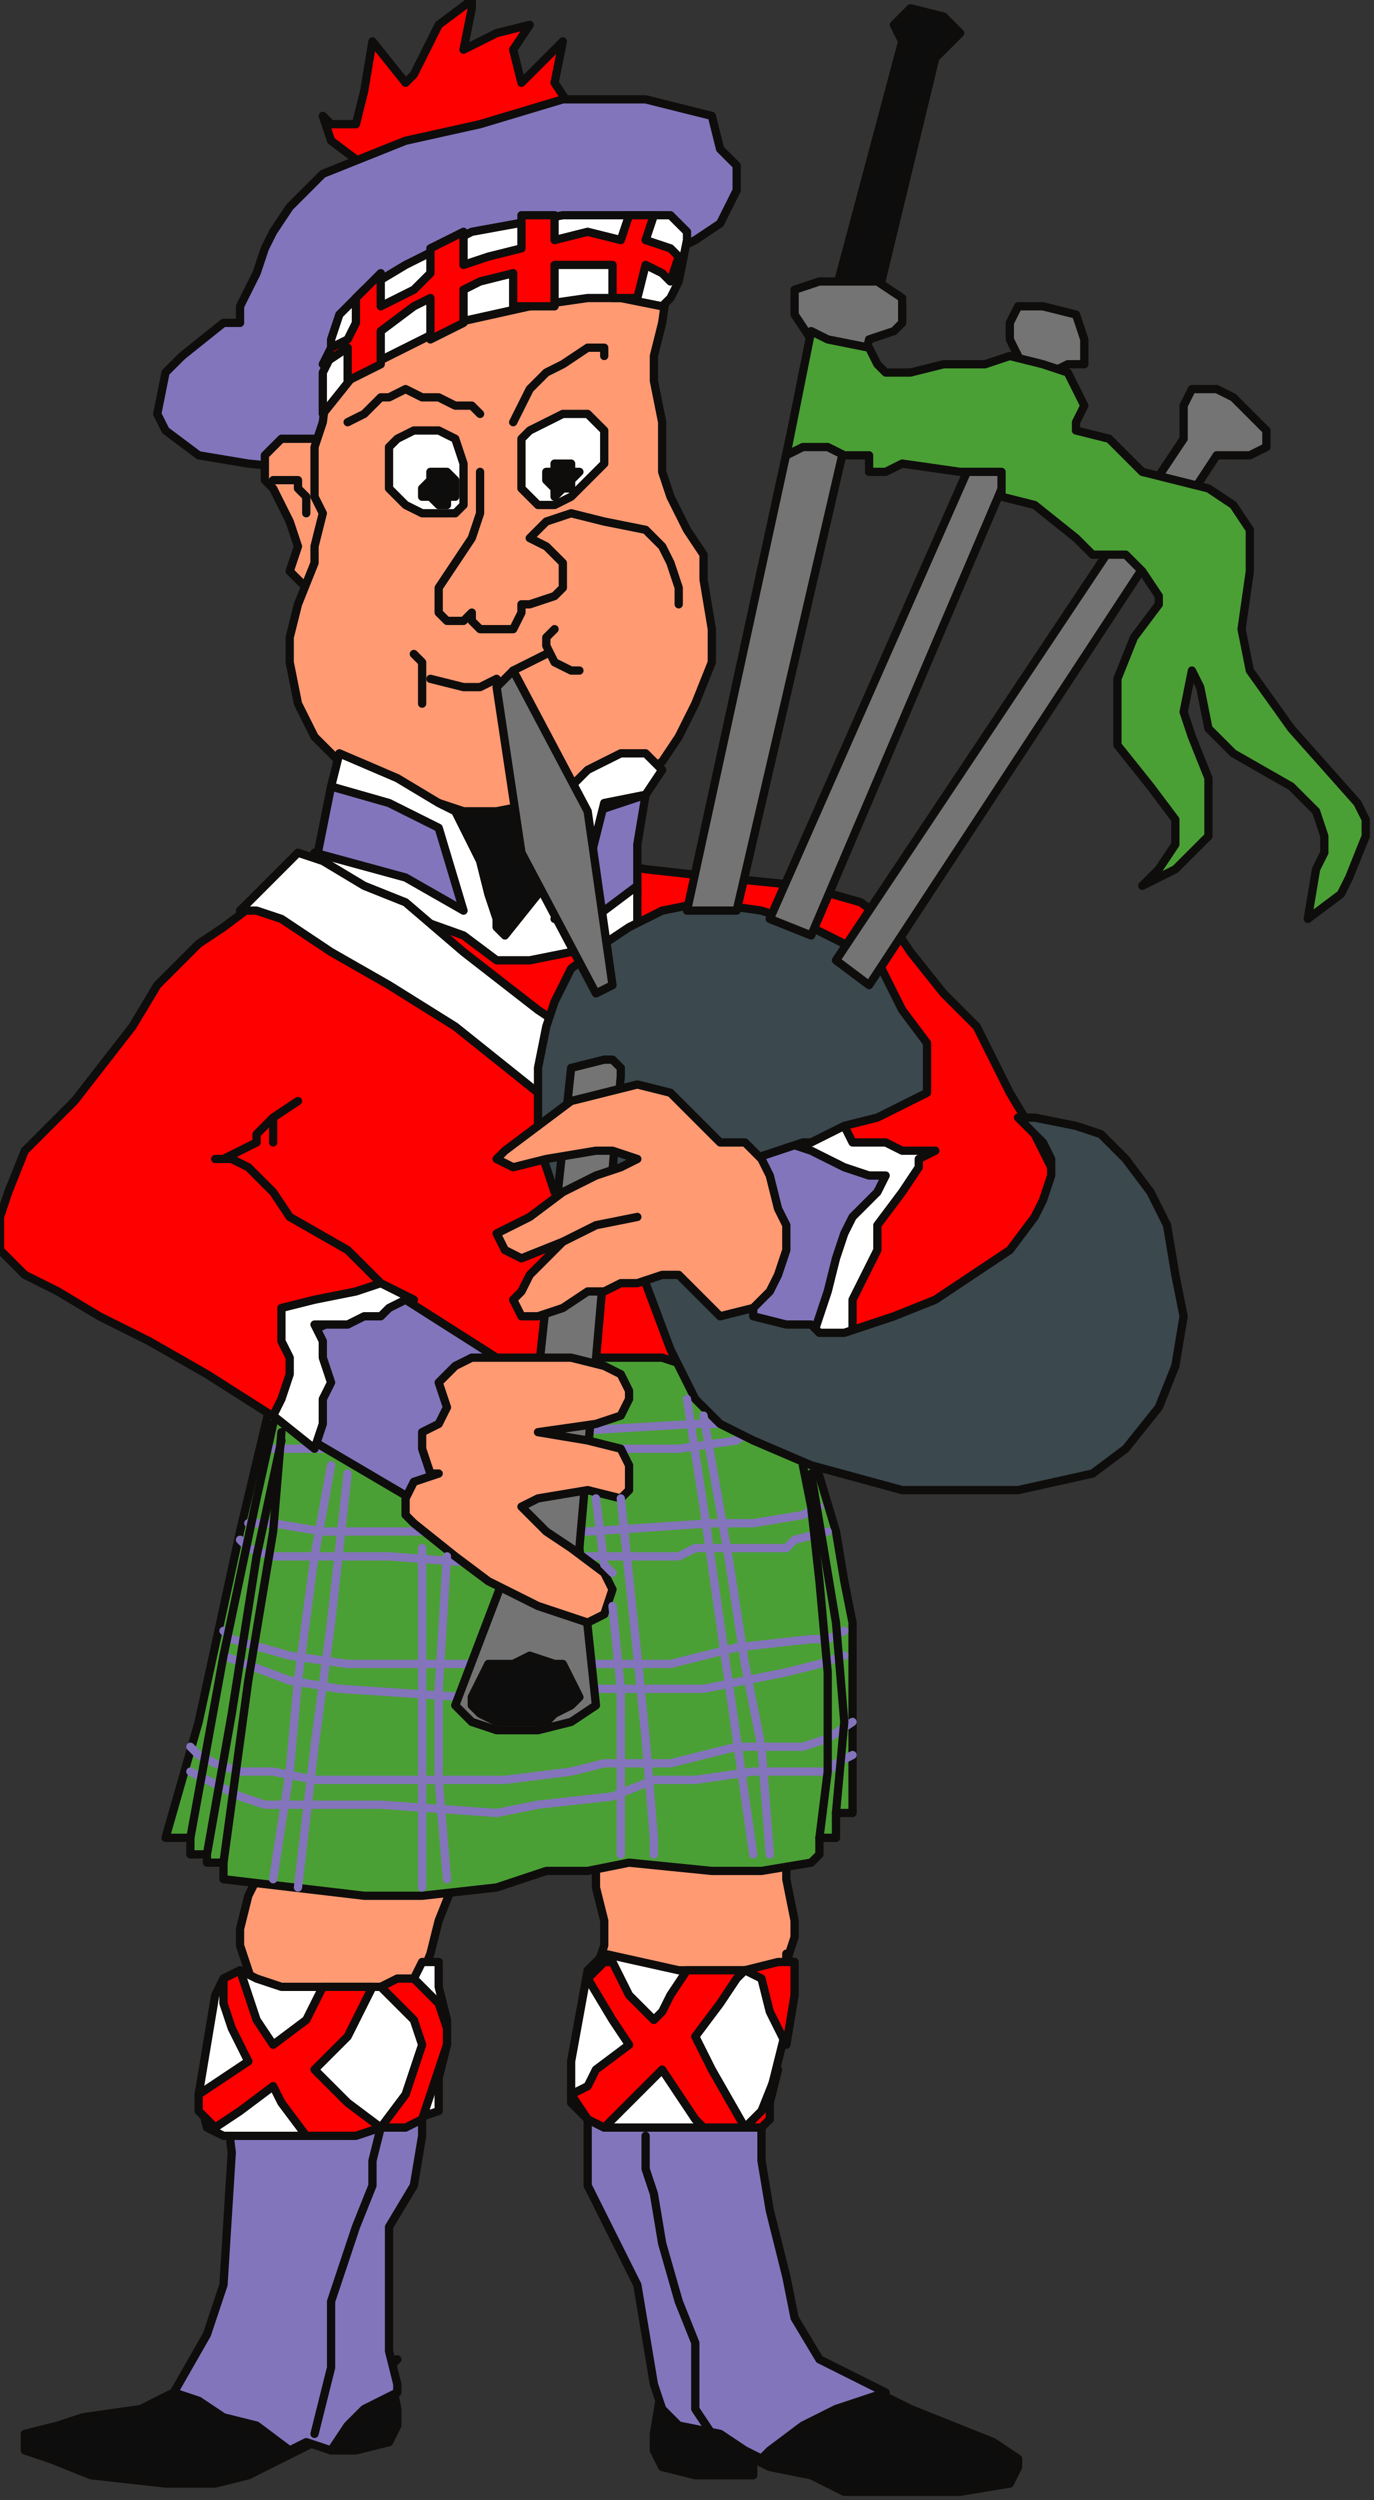 <?xml version="1.0" encoding="UTF-8" standalone="no"?>
<svg
   xmlns:dc="http://purl.org/dc/elements/1.1/"
   xmlns:cc="http://creativecommons.org/ns#"
   xmlns:rdf="http://www.w3.org/1999/02/22-rdf-syntax-ns#"
   xmlns:svg="http://www.w3.org/2000/svg"
   xmlns="http://www.w3.org/2000/svg"
   xmlns:sodipodi="http://sodipodi.sourceforge.net/DTD/sodipodi-0.dtd"
   xmlns:inkscape="http://www.inkscape.org/namespaces/inkscape"
   version="1.0"
   width="43.921mm"
   height="79.904mm"
   id="svg247"
   sodipodi:docname="CMEN074.WMF">
  <rect width="100%" height="100%" fill="#333333" stroke="none"/>
  <sodipodi:namedview
     pagecolor="#ffffff"
     bordercolor="#666666"
     borderopacity="1"
     objecttolerance="10"
     gridtolerance="10"
     guidetolerance="10"
     inkscape:pageopacity="0"
     inkscape:pageshadow="2"
     inkscape:window-width="640"
     inkscape:window-height="480"
     id="namedview249" />
  <defs
     id="defs3">
    <pattern
       id="WMFhbasepattern"
       patternUnits="userSpaceOnUse"
       width="6"
       height="6"
       x="0"
       y="0" />
  </defs>
  <path
     style="fill:#0e0d0d;fill-rule:evenodd;fill-opacity:1;stroke:none;"
     d="  M 80,288   L 79,294   L 79,296   L 80,298   L 84,299   L 91,299   L 91,297   L 93,298   L 98,299   L 102,301   L 109,301   L 116,301   L 122,300   L 123,298   L 123,297   L 120,295   L 115,293   L 110,291   L 106,289   L 101,287   L 92,286   L 80,288  z "
     id="path5" />
  <path
     style="fill:none;stroke:#0e0d0c;stroke-width:1px;stroke-linecap:round;stroke-linejoin:round;stroke-miterlimit:4;stroke-dasharray:none;stroke-opacity:1;"
     d="  M 80,288   L 79,294   L 79,296   L 80,298   L 84,299   L 91,299   L 91,297   L 93,298   L 98,299   L 102,301   L 109,301   L 116,301   L 122,300   L 123,298   L 123,297   L 120,295   L 115,293   L 110,291   L 106,289   L 101,287   L 92,286   L 80,288  "
     id="path7" />
  <path
     style="fill:#0e0d0d;fill-rule:evenodd;fill-opacity:1;stroke:none;"
     d="  M 23,289   L 21,289   L 17,291   L 10,292   L 7,293   L 3,294   L 3,296   L 6,297   L 11,299   L 20,300   L 26,300   L 30,299   L 38,295   L 39,295   L 40,296   L 43,296   L 47,295   L 48,293   L 48,291   L 47,286   L 48,285   L 23,289  z "
     id="path9" />
  <path
     style="fill:none;stroke:#0e0d0c;stroke-width:1px;stroke-linecap:round;stroke-linejoin:round;stroke-miterlimit:4;stroke-dasharray:none;stroke-opacity:1;"
     d="  M 23,289   L 21,289   L 17,291   L 10,292   L 7,293   L 3,294   L 3,296   L 6,297   L 11,299   L 20,300   L 26,300   L 30,299   L 38,295   L 39,295   L 40,296   L 43,296   L 47,295   L 48,293   L 48,291   L 47,286   L 48,285   L 23,289  "
     id="path11" />
  <path
     style="fill:#ff9a73;fill-rule:evenodd;fill-opacity:1;stroke:none;"
     d="  M 31,223   L 31,227   L 30,229   L 29,233   L 29,235   L 30,238   L 31,241   L 35,243   L 40,244   L 48,243   L 49,242   L 50,241   L 52,236   L 53,232   L 55,227   L 55,223   L 71,220   L 72,224   L 72,228   L 73,232   L 73,235   L 72,238   L 82,241   L 91,241   L 93,240   L 95,237   L 96,234   L 96,232   L 95,227   L 95,223   L 92,219   L 88,216   L 73,215   L 31,223  z "
     id="path13" />
  <path
     style="fill:none;stroke:#0e0d0c;stroke-width:1px;stroke-linecap:round;stroke-linejoin:round;stroke-miterlimit:4;stroke-dasharray:none;stroke-opacity:1;"
     d="  M 31,223   L 31,227   L 30,229   L 29,233   L 29,235   L 30,238   L 31,241   L 35,243   L 40,244   L 48,243   L 49,242   L 50,241   L 52,236   L 53,232   L 55,227   L 55,223   L 71,220   L 72,224   L 72,228   L 73,232   L 73,235   L 72,238   L 82,241   L 91,241   L 93,240   L 95,237   L 96,234   L 96,232   L 95,227   L 95,223   L 92,219   L 88,216   L 73,215   L 31,223  "
     id="path15" />
  <path
     style="fill:#8375bc;fill-rule:evenodd;fill-opacity:1;stroke:none;"
     d="  M 27,252   L 28,260   L 27,276   L 25,282   L 21,289   L 24,290   L 27,292   L 31,293   L 35,296   L 37,295   L 40,296   L 42,293   L 44,291   L 48,289   L 48,288   L 47,284   L 47,269   L 50,264   L 51,258   L 51,254   L 49,251   L 27,252  z "
     id="path17" />
  <path
     style="fill:none;stroke:#0e0d0c;stroke-width:1px;stroke-linecap:round;stroke-linejoin:round;stroke-miterlimit:4;stroke-dasharray:none;stroke-opacity:1;"
     d="  M 27,252   L 28,260   L 27,276   L 25,282   L 21,289   L 24,290   L 27,292   L 31,293   L 35,296   L 37,295   L 40,296   L 42,293   L 44,291   L 48,289   L 48,288   L 47,284   L 47,269   L 50,264   L 51,258   L 51,254   L 49,251   L 27,252  "
     id="path19" />
  <path
     style="fill:#8375bc;fill-rule:evenodd;fill-opacity:1;stroke:none;"
     d="  M 73,250   L 71,255   L 71,260   L 71,264   L 74,270   L 77,276   L 79,288   L 80,291   L 82,293   L 87,294   L 90,296   L 92,297   L 93,296   L 97,293   L 101,291   L 107,289   L 103,287   L 99,285   L 96,280   L 95,275   L 93,267   L 92,261   L 92,257   L 92,253   L 73,250  z "
     id="path21" />
  <path
     style="fill:none;stroke:#0e0d0c;stroke-width:1px;stroke-linecap:round;stroke-linejoin:round;stroke-miterlimit:4;stroke-dasharray:none;stroke-opacity:1;"
     d="  M 73,250   L 71,255   L 71,260   L 71,264   L 74,270   L 77,276   L 79,288   L 80,291   L 82,293   L 87,294   L 90,296   L 92,297   L 93,296   L 97,293   L 101,291   L 107,289   L 103,287   L 99,285   L 96,280   L 95,275   L 93,267   L 92,261   L 92,257   L 92,253   L 73,250  "
     id="path23" />
  <path
     style="fill:#ffffff;fill-rule:evenodd;fill-opacity:1;stroke:none;"
     d="  M 29,238   L 31,239   L 34,240   L 41,240   L 46,240   L 50,239   L 51,237   L 53,237   L 53,240   L 54,244   L 54,247   L 53,251   L 53,253   L 53,255   L 50,256   L 42,258   L 39,258   L 32,258   L 27,258   L 25,257   L 24,253   L 26,241   L 27,239   L 29,238  z "
     id="path25" />
  <path
     style="fill:none;stroke:#0e0d0c;stroke-width:1px;stroke-linecap:round;stroke-linejoin:round;stroke-miterlimit:4;stroke-dasharray:none;stroke-opacity:1;"
     d="  M 29,238   L 31,239   L 34,240   L 41,240   L 46,240   L 50,239   L 51,237   L 53,237   L 53,240   L 54,244   L 54,247   L 53,251   L 53,253   L 53,255   L 50,256   L 42,258   L 39,258   L 32,258   L 27,258   L 25,257   L 24,253   L 26,241   L 27,239   L 29,238  "
     id="path27" />
  <path
     style="fill:#ffffff;fill-rule:evenodd;fill-opacity:1;stroke:none;"
     d="  M 73,236   L 71,238   L 69,249   L 69,254   L 71,256   L 73,257   L 81,257   L 87,257   L 91,257   L 93,256   L 93,253   L 95,245   L 96,238   L 95,236   L 95,237   L 90,238   L 86,238   L 82,238   L 73,236  z "
     id="path29" />
  <path
     style="fill:none;stroke:#0e0d0c;stroke-width:1px;stroke-linecap:round;stroke-linejoin:round;stroke-miterlimit:4;stroke-dasharray:none;stroke-opacity:1;"
     d="  M 73,236   L 71,238   L 69,249   L 69,254   L 71,256   L 73,257   L 81,257   L 87,257   L 91,257   L 93,256   L 93,253   L 95,245   L 96,238   L 95,236   L 95,237   L 90,238   L 86,238   L 82,238   L 73,236  "
     id="path31" />
  <path
     style="fill:#0e0d0d;fill-rule:evenodd;fill-opacity:1;stroke:none;"
     d="  M 101,35   L 109,5   L 108,3   L 109,2   L 110,1   L 114,2   L 116,4   L 115,5   L 113,7   L 106,36   L 101,35  z "
     id="path33" />
  <path
     style="fill:none;stroke:#0e0d0c;stroke-width:1px;stroke-linecap:round;stroke-linejoin:round;stroke-miterlimit:4;stroke-dasharray:none;stroke-opacity:1;"
     d="  M 101,35   L 109,5   L 108,3   L 109,2   L 110,1   L 114,2   L 116,4   L 115,5   L 113,7   L 106,36   L 101,35  "
     id="path35" />
  <path
     style="fill:#ff0000;fill-rule:evenodd;fill-opacity:1;stroke:none;"
     d="  M 44,20   L 40,17   L 39,14   L 40,15   L 43,15   L 44,11   L 45,5   L 49,10   L 50,9   L 53,3   L 57,0   L 57,1   L 56,6   L 60,4   L 64,3   L 62,6   L 63,10   L 68,5   L 67,10   L 69,13   L 69,16   L 44,20  z "
     id="path37" />
  <path
     style="fill:none;stroke:#0e0d0c;stroke-width:1px;stroke-linecap:round;stroke-linejoin:round;stroke-miterlimit:4;stroke-dasharray:none;stroke-opacity:1;"
     d="  M 44,20   L 40,17   L 39,14   L 40,15   L 43,15   L 44,11   L 45,5   L 49,10   L 50,9   L 53,3   L 57,0   L 57,1   L 56,6   L 60,4   L 64,3   L 62,6   L 63,10   L 68,5   L 67,10   L 69,13   L 69,16   L 44,20  "
     id="path39" />
  <path
     style="fill:#4ba035;fill-rule:evenodd;fill-opacity:1;stroke:none;"
     d="  M 34,164   L 29,185   L 24,208   L 20,222   L 23,222   L 23,224   L 25,224   L 25,225   L 27,225   L 27,227   L 44,229   L 51,229   L 60,228   L 66,226   L 71,226   L 76,225   L 86,226   L 92,226   L 98,225   L 99,224   L 99,222   L 101,222   L 101,219   L 103,219   L 103,207   L 103,196   L 102,191   L 101,185   L 98,175   L 93,167   L 90,164   L 85,163   L 66,162   L 55,160   L 43,160   L 34,164  z "
     id="path41" />
  <path
     style="fill:none;stroke:#0e0d0c;stroke-width:1px;stroke-linecap:round;stroke-linejoin:round;stroke-miterlimit:4;stroke-dasharray:none;stroke-opacity:1;"
     d="  M 34,164   L 29,185   L 24,208   L 20,222   L 23,222   L 23,224   L 25,224   L 25,225   L 27,225   L 27,227   L 44,229   L 51,229   L 60,228   L 66,226   L 71,226   L 76,225   L 86,226   L 92,226   L 98,225   L 99,224   L 99,222   L 101,222   L 101,219   L 103,219   L 103,207   L 103,196   L 102,191   L 101,185   L 98,175   L 93,167   L 90,164   L 85,163   L 66,162   L 55,160   L 43,160   L 34,164  "
     id="path43" />
  <path
     style="fill:none;stroke:#8474bc;stroke-width:1px;stroke-linecap:round;stroke-linejoin:round;stroke-miterlimit:4;stroke-dasharray:none;stroke-opacity:1;"
     d="  M 27,200   L 35,203   L 41,204   L 56,205   L 59,205   L 65,205   L 68,205   L 72,204   L 78,204   L 85,204   L 90,203   L 95,202   L 99,201   L 102,200  "
     id="path45" />
  <path
     style="fill:none;stroke:#8474bc;stroke-width:1px;stroke-linecap:round;stroke-linejoin:round;stroke-miterlimit:4;stroke-dasharray:none;stroke-opacity:1;"
     d="  M 27,197   L 28,198   L 35,200   L 42,201   L 73,201   L 81,201   L 89,199   L 98,198   L 100,198   L 102,197  "
     id="path47" />
  <path
     style="fill:none;stroke:#8474bc;stroke-width:1px;stroke-linecap:round;stroke-linejoin:round;stroke-miterlimit:4;stroke-dasharray:none;stroke-opacity:1;"
     d="  M 29,186   L 30,187   L 33,188   L 39,188   L 47,188   L 60,189   L 65,189   L 71,188   L 80,188   L 82,188   L 84,187   L 90,187   L 92,187   L 95,187   L 96,186   L 100,185  "
     id="path49" />
  <path
     style="fill:none;stroke:#8474bc;stroke-width:1px;stroke-linecap:round;stroke-linejoin:round;stroke-miterlimit:4;stroke-dasharray:none;stroke-opacity:1;"
     d="  M 32,184   L 30,184   L 33,184   L 39,185   L 63,185   L 71,185   L 86,184   L 91,184   L 97,183   L 99,182   L 98,182  "
     id="path51" />
  <path
     style="fill:none;stroke:#8474bc;stroke-width:1px;stroke-linecap:round;stroke-linejoin:round;stroke-miterlimit:4;stroke-dasharray:none;stroke-opacity:1;"
     d="  M 35,172   L 50,172   L 63,173   L 67,173   L 84,172   L 87,172   L 91,170   L 91,171   L 92,171   L 93,171   L 89,174   L 82,175   L 75,175   L 72,175   L 63,176   L 55,175   L 46,175   L 43,175   L 39,175   L 36,175   L 33,175  "
     id="path53" />
  <path
     style="fill:#ff0000;fill-rule:evenodd;fill-opacity:1;stroke:none;"
     d="  M 36,173   L 25,166   L 18,162   L 12,159   L 7,156   L 3,154   L 1,152   L 0,151   L 0,149   L 0,147   L 1,144   L 3,139   L 9,133   L 16,124   L 19,119   L 24,114   L 27,112   L 31,109   L 35,106   L 38,104   L 47,105   L 60,106   L 64,105   L 72,104   L 73,104   L 78,105   L 87,106   L 97,107   L 104,109   L 108,112   L 110,115   L 114,120   L 118,124   L 122,132   L 125,137   L 127,141   L 129,146   L 129,153   L 127,157   L 123,162   L 116,165   L 101,171   L 97,169   L 93,168   L 89,167   L 83,165   L 80,164   L 75,164   L 68,164   L 59,165   L 53,166   L 51,166   L 36,173  z "
     id="path55" />
  <path
     style="fill:none;stroke:#0e0d0c;stroke-width:1px;stroke-linecap:round;stroke-linejoin:round;stroke-miterlimit:4;stroke-dasharray:none;stroke-opacity:1;"
     d="  M 36,173   L 25,166   L 18,162   L 12,159   L 7,156   L 3,154   L 1,152   L 0,151   L 0,149   L 0,147   L 1,144   L 3,139   L 9,133   L 16,124   L 19,119   L 24,114   L 27,112   L 31,109   L 35,106   L 38,104   L 47,105   L 60,106   L 64,105   L 72,104   L 73,104   L 78,105   L 87,106   L 97,107   L 104,109   L 108,112   L 110,115   L 114,120   L 118,124   L 122,132   L 125,137   L 127,141   L 129,146   L 129,153   L 127,157   L 123,162   L 116,165   L 101,171   L 97,169   L 93,168   L 89,167   L 83,165   L 80,164   L 75,164   L 68,164   L 59,165   L 53,166   L 51,166   L 36,173  "
     id="path57" />
  <path
     style="fill:#8375bc;fill-rule:evenodd;fill-opacity:1;stroke:none;"
     d="  M 38,105   L 40,95   L 48,97   L 53,99   L 55,103   L 57,106   L 56,110   L 38,105  z "
     id="path59" />
  <path
     style="fill:none;stroke:#0e0d0c;stroke-width:1px;stroke-linecap:round;stroke-linejoin:round;stroke-miterlimit:4;stroke-dasharray:none;stroke-opacity:1;"
     d="  M 38,105   L 40,95   L 48,97   L 53,99   L 55,103   L 57,106   L 56,110   L 38,105  "
     id="path61" />
  <path
     style="fill:#8375bc;fill-rule:evenodd;fill-opacity:1;stroke:none;"
     d="  M 67,110   L 71,101   L 72,98   L 78,96   L 77,102   L 77,108   L 74,111   L 68,112   L 67,110  z "
     id="path63" />
  <path
     style="fill:none;stroke:#0e0d0c;stroke-width:1px;stroke-linecap:round;stroke-linejoin:round;stroke-miterlimit:4;stroke-dasharray:none;stroke-opacity:1;"
     d="  M 67,110   L 71,101   L 72,98   L 78,96   L 77,102   L 77,108   L 74,111   L 68,112   L 67,110  "
     id="path65" />
  <path
     style="fill:#0e0d0d;fill-rule:evenodd;fill-opacity:1;stroke:none;"
     d="  M 57,112   L 57,103   L 55,98   L 53,97   L 60,96   L 66,96   L 67,96   L 69,96   L 68,101   L 67,105   L 65,110   L 64,112   L 63,113   L 61,114   L 59,114   L 59,113   L 57,112  z "
     id="path67" />
  <path
     style="fill:none;stroke:#0e0d0c;stroke-width:1px;stroke-linecap:round;stroke-linejoin:round;stroke-miterlimit:4;stroke-dasharray:none;stroke-opacity:1;"
     d="  M 57,112   L 57,103   L 55,98   L 53,97   L 60,96   L 66,96   L 67,96   L 69,96   L 68,101   L 67,105   L 65,110   L 64,112   L 63,113   L 61,114   L 59,114   L 59,113   L 57,112  "
     id="path69" />
  <path
     style="fill:#8375bc;fill-rule:evenodd;fill-opacity:1;stroke:none;"
     d="  M 82,30   L 84,29   L 87,27   L 88,25   L 89,23   L 89,20   L 87,18   L 86,14   L 82,13   L 78,12   L 73,12   L 68,12   L 58,15   L 49,17   L 44,19   L 39,21   L 35,25   L 33,28   L 32,30   L 31,33   L 30,35   L 29,37   L 29,39   L 27,39   L 22,43   L 20,45   L 19,50   L 20,52   L 24,55   L 30,56   L 40,57   L 53,53   L 68,46   L 82,30  z "
     id="path71" />
  <path
     style="fill:none;stroke:#0e0d0c;stroke-width:1px;stroke-linecap:round;stroke-linejoin:round;stroke-miterlimit:4;stroke-dasharray:none;stroke-opacity:1;"
     d="  M 82,30   L 84,29   L 87,27   L 88,25   L 89,23   L 89,20   L 87,18   L 86,14   L 82,13   L 78,12   L 73,12   L 68,12   L 58,15   L 49,17   L 44,19   L 39,21   L 35,25   L 33,28   L 32,30   L 31,33   L 30,35   L 29,37   L 29,39   L 27,39   L 22,43   L 20,45   L 19,50   L 20,52   L 24,55   L 30,56   L 40,57   L 53,53   L 68,46   L 82,30  "
     id="path73" />
  <path
     style="fill:#ff9a73;fill-rule:evenodd;fill-opacity:1;stroke:none;"
     d="  M 40,54   L 39,53   L 36,53   L 34,53   L 33,54   L 32,55   L 32,57   L 32,58   L 33,59   L 34,61   L 35,63   L 36,66   L 35,69   L 37,71   L 40,71   L 42,68   L 42,66   L 40,54  z "
     id="path75" />
  <path
     style="fill:none;stroke:#0e0d0c;stroke-width:1px;stroke-linecap:round;stroke-linejoin:round;stroke-miterlimit:4;stroke-dasharray:none;stroke-opacity:1;"
     d="  M 40,54   L 39,53   L 36,53   L 34,53   L 33,54   L 32,55   L 32,57   L 32,58   L 33,59   L 34,61   L 35,63   L 36,66   L 35,69   L 37,71   L 40,71   L 42,68   L 42,66   L 40,54  "
     id="path77" />
  <path
     style="fill:#ff9a73;fill-rule:evenodd;fill-opacity:1;stroke:none;"
     d="  M 40,43   L 39,51   L 38,54   L 38,57   L 38,60   L 39,62   L 38,66   L 38,68   L 36,73   L 35,77   L 35,80   L 36,85   L 38,89   L 40,91   L 44,95   L 49,97   L 51,97   L 53,97   L 56,98   L 60,98   L 65,97   L 71,97   L 77,94   L 80,92   L 82,89   L 84,85   L 86,80   L 86,76   L 85,70   L 85,67   L 83,64   L 81,60   L 80,57   L 80,51   L 79,46   L 79,43   L 80,39   L 81,32   L 77,30   L 60,34   L 53,35   L 40,43  z "
     id="path79" />
  <path
     style="fill:none;stroke:#0e0d0c;stroke-width:1px;stroke-linecap:round;stroke-linejoin:round;stroke-miterlimit:4;stroke-dasharray:none;stroke-opacity:1;"
     d="  M 40,43   L 39,51   L 38,54   L 38,57   L 38,60   L 39,62   L 38,66   L 38,68   L 36,73   L 35,77   L 35,80   L 36,85   L 38,89   L 40,91   L 44,95   L 49,97   L 51,97   L 53,97   L 56,98   L 60,98   L 65,97   L 71,97   L 77,94   L 80,92   L 82,89   L 84,85   L 86,80   L 86,76   L 85,70   L 85,67   L 83,64   L 81,60   L 80,57   L 80,51   L 79,46   L 79,43   L 80,39   L 81,32   L 77,30   L 60,34   L 53,35   L 40,43  "
     id="path81" />
  <path
     style="fill:#ffffff;fill-rule:evenodd;fill-opacity:1;stroke:none;"
     d="  M 39,50   L 43,45   L 49,42   L 55,39   L 64,37   L 71,36   L 75,36   L 80,37   L 81,36   L 82,34   L 83,29   L 83,28   L 81,26   L 74,26   L 68,26   L 57,28   L 49,32   L 44,35   L 43,36   L 41,38   L 40,41   L 40,43   L 39,45   L 39,50  z "
     id="path83" />
  <path
     style="fill:none;stroke:#0e0d0c;stroke-width:1px;stroke-linecap:round;stroke-linejoin:round;stroke-miterlimit:4;stroke-dasharray:none;stroke-opacity:1;"
     d="  M 39,50   L 43,45   L 49,42   L 55,39   L 64,37   L 71,36   L 75,36   L 80,37   L 81,36   L 82,34   L 83,29   L 83,28   L 81,26   L 74,26   L 68,26   L 57,28   L 49,32   L 44,35   L 43,36   L 41,38   L 40,41   L 40,43   L 39,45   L 39,50  "
     id="path85" />
  <path
     style="fill:#ffffff;fill-rule:evenodd;fill-opacity:1;stroke:none;"
     d="  M 41,91   L 48,94   L 53,97   L 55,98   L 57,102   L 58,104   L 59,108   L 60,111   L 60,112   L 61,113   L 65,108   L 67,103   L 69,97   L 69,95   L 71,93   L 75,91   L 78,91   L 80,93   L 78,96   L 73,97   L 71,105   L 67,111   L 73,110   L 77,107   L 77,112   L 73,114   L 69,115   L 64,116   L 60,116   L 56,113   L 42,108   L 36,106   L 38,103   L 49,106   L 56,110   L 53,100   L 47,97   L 40,95   L 41,91  z "
     id="path87" />
  <path
     style="fill:none;stroke:#0e0d0c;stroke-width:1px;stroke-linecap:round;stroke-linejoin:round;stroke-miterlimit:4;stroke-dasharray:none;stroke-opacity:1;"
     d="  M 41,91   L 48,94   L 53,97   L 55,98   L 57,102   L 58,104   L 59,108   L 60,111   L 60,112   L 61,113   L 65,108   L 67,103   L 69,97   L 69,95   L 71,93   L 75,91   L 78,91   L 80,93   L 78,96   L 73,97   L 71,105   L 67,111   L 73,110   L 77,107   L 77,112   L 73,114   L 69,115   L 64,116   L 60,116   L 56,113   L 42,108   L 36,106   L 38,103   L 49,106   L 56,110   L 53,100   L 47,97   L 40,95   L 41,91  "
     id="path89" />
  <path
     style="fill:#ffffff;fill-rule:evenodd;fill-opacity:1;stroke:none;"
     d="  M 29,110   L 31,110   L 34,111   L 40,115   L 47,119   L 55,124   L 65,132   L 72,136   L 77,131   L 74,128   L 65,122   L 56,115   L 49,109   L 44,107   L 39,104   L 36,103   L 29,110  z "
     id="path91" />
  <path
     style="fill:none;stroke:#0e0d0c;stroke-width:1px;stroke-linecap:round;stroke-linejoin:round;stroke-miterlimit:4;stroke-dasharray:none;stroke-opacity:1;"
     d="  M 29,110   L 31,110   L 34,111   L 40,115   L 47,119   L 55,124   L 65,132   L 72,136   L 77,131   L 74,128   L 65,122   L 56,115   L 49,109   L 44,107   L 39,104   L 36,103   L 29,110  "
     id="path93" />
  <path
     style="fill:#8375bc;fill-rule:evenodd;fill-opacity:1;stroke:none;"
     d="  M 53,183   L 36,173   L 38,166   L 37,161   L 44,158   L 49,157   L 60,164   L 63,167   L 59,173   L 58,174   L 53,183  z "
     id="path95" />
  <path
     style="fill:none;stroke:#0e0d0c;stroke-width:1px;stroke-linecap:round;stroke-linejoin:round;stroke-miterlimit:4;stroke-dasharray:none;stroke-opacity:1;"
     d="  M 53,183   L 36,173   L 38,166   L 37,161   L 44,158   L 49,157   L 60,164   L 63,167   L 59,173   L 58,174   L 53,183  "
     id="path97" />
  <path
     style="fill:#8375bc;fill-rule:evenodd;fill-opacity:1;stroke:none;"
     d="  M 95,136   L 100,139   L 105,140   L 108,141   L 106,145   L 103,150   L 103,153   L 102,155   L 101,159   L 100,162   L 99,162   L 93,162   L 91,160   L 87,156   L 88,148   L 87,140   L 89,139   L 95,136  z "
     id="path99" />
  <path
     style="fill:none;stroke:#0e0d0c;stroke-width:1px;stroke-linecap:round;stroke-linejoin:round;stroke-miterlimit:4;stroke-dasharray:none;stroke-opacity:1;"
     d="  M 95,136   L 100,139   L 105,140   L 108,141   L 106,145   L 103,150   L 103,153   L 102,155   L 101,159   L 100,162   L 99,162   L 93,162   L 91,160   L 87,156   L 88,148   L 87,140   L 89,139   L 95,136  "
     id="path101" />
  <path
     style="fill:#ffffff;fill-rule:evenodd;fill-opacity:1;stroke:none;"
     d="  M 33,171   L 34,169   L 35,166   L 35,164   L 34,162   L 34,158   L 38,157   L 43,156   L 46,155   L 46,155   L 48,156   L 50,157   L 49,157   L 47,158   L 46,159   L 44,159   L 42,160   L 38,160   L 39,162   L 39,164   L 40,167   L 39,169   L 39,172   L 38,175   L 33,171  z "
     id="path103" />
  <path
     style="fill:none;stroke:#0e0d0c;stroke-width:1px;stroke-linecap:round;stroke-linejoin:round;stroke-miterlimit:4;stroke-dasharray:none;stroke-opacity:1;"
     d="  M 33,171   L 34,169   L 35,166   L 35,164   L 34,162   L 34,158   L 38,157   L 43,156   L 46,155   L 46,155   L 48,156   L 50,157   L 49,157   L 47,158   L 46,159   L 44,159   L 42,160   L 38,160   L 39,162   L 39,164   L 40,167   L 39,169   L 39,172   L 38,175   L 33,171  "
     id="path105" />
  <path
     style="fill:#ffffff;fill-rule:evenodd;fill-opacity:1;stroke:none;"
     d="  M 95,138   L 98,139   L 102,141   L 105,142   L 107,142   L 106,144   L 103,147   L 102,149   L 101,152   L 100,156   L 98,162   L 103,162   L 103,158   L 103,157   L 105,153   L 106,151   L 106,148   L 109,144   L 111,141   L 111,140   L 113,139   L 109,139   L 107,138   L 103,138   L 102,136   L 95,138  z "
     id="path107" />
  <path
     style="fill:none;stroke:#0e0d0c;stroke-width:1px;stroke-linecap:round;stroke-linejoin:round;stroke-miterlimit:4;stroke-dasharray:none;stroke-opacity:1;"
     d="  M 95,138   L 98,139   L 102,141   L 105,142   L 107,142   L 106,144   L 103,147   L 102,149   L 101,152   L 100,156   L 98,162   L 103,162   L 103,158   L 103,157   L 105,153   L 106,151   L 106,148   L 109,144   L 111,141   L 111,140   L 113,139   L 109,139   L 107,138   L 103,138   L 102,136   L 95,138  "
     id="path109" />
  <path
     style="fill:#3b484d;fill-rule:evenodd;fill-opacity:1;stroke:none;"
     d="  M 91,140   L 97,138   L 98,138   L 102,136   L 106,135   L 110,133   L 112,132   L 112,130   L 112,126   L 109,122   L 108,120   L 106,116   L 102,114   L 98,112   L 92,110   L 85,109   L 80,110   L 76,112   L 73,114   L 69,117   L 67,121   L 66,124   L 65,129   L 65,133   L 65,138   L 67,144   L 69,147   L 72,149   L 78,155   L 81,163   L 84,169   L 87,172   L 91,174   L 98,177   L 109,180   L 123,180   L 132,178   L 136,175   L 140,170   L 142,165   L 143,159   L 142,154   L 141,148   L 139,144   L 136,140   L 133,137   L 130,136   L 125,135   L 123,135   L 124,136   L 126,138   L 127,140   L 127,142   L 126,145   L 125,147   L 122,151   L 116,155   L 113,157   L 108,159   L 105,160   L 102,161   L 99,161   L 98,160   L 96,160   L 95,160   L 91,159   L 91,153   L 92,146   L 92,142   L 91,140  z "
     id="path111" />
  <path
     style="fill:none;stroke:#0e0d0c;stroke-width:1px;stroke-linecap:round;stroke-linejoin:round;stroke-miterlimit:4;stroke-dasharray:none;stroke-opacity:1;"
     d="  M 91,140   L 97,138   L 98,138   L 102,136   L 106,135   L 110,133   L 112,132   L 112,130   L 112,126   L 109,122   L 108,120   L 106,116   L 102,114   L 98,112   L 92,110   L 85,109   L 80,110   L 76,112   L 73,114   L 69,117   L 67,121   L 66,124   L 65,129   L 65,133   L 65,138   L 67,144   L 69,147   L 72,149   L 78,155   L 81,163   L 84,169   L 87,172   L 91,174   L 98,177   L 109,180   L 123,180   L 132,178   L 136,175   L 140,170   L 142,165   L 143,159   L 142,154   L 141,148   L 139,144   L 136,140   L 133,137   L 130,136   L 125,135   L 123,135   L 124,136   L 126,138   L 127,140   L 127,142   L 126,145   L 125,147   L 122,151   L 116,155   L 113,157   L 108,159   L 105,160   L 102,161   L 99,161   L 98,160   L 96,160   L 95,160   L 91,159   L 91,153   L 92,146   L 92,142   L 91,140  "
     id="path113" />
  <path
     style="fill:#747475;fill-rule:evenodd;fill-opacity:1;stroke:none;"
     d="  M 60,83   L 63,103   L 72,120   L 74,119   L 71,98   L 62,81   L 60,83  z "
     id="path115" />
  <path
     style="fill:none;stroke:#0e0d0c;stroke-width:1px;stroke-linecap:round;stroke-linejoin:round;stroke-miterlimit:4;stroke-dasharray:none;stroke-opacity:1;"
     d="  M 60,83   L 63,103   L 72,120   L 74,119   L 71,98   L 62,81   L 60,83  "
     id="path117" />
  <path
     style="fill:#747475;fill-rule:evenodd;fill-opacity:1;stroke:none;"
     d="  M 83,110   L 98,41   L 96,38   L 96,35   L 99,34   L 103,34   L 106,34   L 109,36   L 109,38   L 109,39   L 108,40   L 105,41   L 89,110   L 83,110  z "
     id="path119" />
  <path
     style="fill:none;stroke:#0e0d0c;stroke-width:1px;stroke-linecap:round;stroke-linejoin:round;stroke-miterlimit:4;stroke-dasharray:none;stroke-opacity:1;"
     d="  M 83,110   L 98,41   L 96,38   L 96,35   L 99,34   L 103,34   L 106,34   L 109,36   L 109,38   L 109,39   L 108,40   L 105,41   L 89,110   L 83,110  "
     id="path121" />
  <path
     style="fill:#747475;fill-rule:evenodd;fill-opacity:1;stroke:none;"
     d="  M 93,111   L 123,43   L 122,41   L 122,39   L 123,37   L 126,37   L 130,38   L 131,41   L 131,44   L 129,44   L 127,45   L 98,113   L 93,111  z "
     id="path123" />
  <path
     style="fill:none;stroke:#0e0d0c;stroke-width:1px;stroke-linecap:round;stroke-linejoin:round;stroke-miterlimit:4;stroke-dasharray:none;stroke-opacity:1;"
     d="  M 93,111   L 123,43   L 122,41   L 122,39   L 123,37   L 126,37   L 130,38   L 131,41   L 131,44   L 129,44   L 127,45   L 98,113   L 93,111  "
     id="path125" />
  <path
     style="fill:#747475;fill-rule:evenodd;fill-opacity:1;stroke:none;"
     d="  M 101,116   L 143,53   L 143,49   L 144,47   L 146,47   L 147,47   L 149,48   L 151,50   L 153,52   L 153,54   L 151,55   L 150,55   L 149,55   L 147,55   L 105,119   L 101,116  z "
     id="path127" />
  <path
     style="fill:none;stroke:#0e0d0c;stroke-width:1px;stroke-linecap:round;stroke-linejoin:round;stroke-miterlimit:4;stroke-dasharray:none;stroke-opacity:1;"
     d="  M 101,116   L 143,53   L 143,49   L 144,47   L 146,47   L 147,47   L 149,48   L 151,50   L 153,52   L 153,54   L 151,55   L 150,55   L 149,55   L 147,55   L 105,119   L 101,116  "
     id="path129" />
  <path
     style="fill:#4ba035;fill-rule:evenodd;fill-opacity:1;stroke:none;"
     d="  M 98,40   L 100,41   L 105,42   L 106,44   L 107,45   L 110,45   L 114,44   L 119,44   L 122,43   L 126,44   L 129,45   L 131,49   L 130,51   L 130,52   L 134,53   L 135,54   L 138,57   L 142,58   L 146,59   L 149,61   L 151,64   L 151,69   L 150,76   L 151,81   L 156,88   L 164,97   L 165,99   L 165,101   L 163,106   L 162,108   L 158,111   L 159,105   L 160,103   L 160,101   L 159,98   L 156,95   L 149,91   L 146,88   L 145,83   L 144,81   L 143,86   L 144,89   L 146,94   L 146,98   L 146,101   L 142,105   L 138,107   L 140,105   L 142,102   L 142,99   L 139,95   L 135,90   L 135,87   L 135,85   L 135,82   L 137,77   L 140,73   L 140,72   L 138,69   L 136,67   L 135,67   L 132,67   L 130,65   L 125,61   L 121,60   L 121,58   L 121,57   L 117,57   L 116,57   L 109,56   L 107,57   L 105,57   L 105,55   L 102,55   L 100,54   L 98,54   L 97,54   L 95,55   L 98,40  z "
     id="path131" />
  <path
     style="fill:none;stroke:#0e0d0c;stroke-width:1px;stroke-linecap:round;stroke-linejoin:round;stroke-miterlimit:4;stroke-dasharray:none;stroke-opacity:1;"
     d="  M 98,40   L 100,41   L 105,42   L 106,44   L 107,45   L 110,45   L 114,44   L 119,44   L 122,43   L 126,44   L 129,45   L 131,49   L 130,51   L 130,52   L 134,53   L 135,54   L 138,57   L 142,58   L 146,59   L 149,61   L 151,64   L 151,69   L 150,76   L 151,81   L 156,88   L 164,97   L 165,99   L 165,101   L 163,106   L 162,108   L 158,111   L 159,105   L 160,103   L 160,101   L 159,98   L 156,95   L 149,91   L 146,88   L 145,83   L 144,81   L 143,86   L 144,89   L 146,94   L 146,98   L 146,101   L 142,105   L 138,107   L 140,105   L 142,102   L 142,99   L 139,95   L 135,90   L 135,87   L 135,85   L 135,82   L 137,77   L 140,73   L 140,72   L 138,69   L 136,67   L 135,67   L 132,67   L 130,65   L 125,61   L 121,60   L 121,58   L 121,57   L 117,57   L 116,57   L 109,56   L 107,57   L 105,57   L 105,55   L 102,55   L 100,54   L 98,54   L 97,54   L 95,55   L 98,40  "
     id="path133" />
  <path
     style="fill:#747475;fill-rule:evenodd;fill-opacity:1;stroke:none;"
     d="  M 69,129   L 63,185   L 55,206   L 57,208   L 60,209   L 65,209   L 69,208   L 72,206   L 70,187   L 75,130   L 75,129   L 74,128   L 73,128   L 69,129  z "
     id="path135" />
  <path
     style="fill:none;stroke:#0e0d0c;stroke-width:1px;stroke-linecap:round;stroke-linejoin:round;stroke-miterlimit:4;stroke-dasharray:none;stroke-opacity:1;"
     d="  M 69,129   L 63,185   L 55,206   L 57,208   L 60,209   L 65,209   L 69,208   L 72,206   L 70,187   L 75,130   L 75,129   L 74,128   L 73,128   L 69,129  "
     id="path137" />
  <path
     style="fill:#0e0d0d;fill-rule:evenodd;fill-opacity:1;stroke:none;"
     d="  M 57,205   L 58,203   L 59,201   L 62,201   L 64,200   L 67,201   L 68,201   L 69,203   L 70,205   L 69,206   L 67,207   L 66,208   L 63,208   L 60,208   L 58,207   L 57,206   L 57,205  z "
     id="path139" />
  <path
     style="fill:none;stroke:#0e0d0c;stroke-width:1px;stroke-linecap:round;stroke-linejoin:round;stroke-miterlimit:4;stroke-dasharray:none;stroke-opacity:1;"
     d="  M 57,205   L 58,203   L 59,201   L 62,201   L 64,200   L 67,201   L 68,201   L 69,203   L 70,205   L 69,206   L 67,207   L 66,208   L 63,208   L 60,208   L 58,207   L 57,206   L 57,205  "
     id="path141" />
  <path
     style="fill:#ff9a73;fill-rule:evenodd;fill-opacity:1;stroke:none;"
     d="  M 54,170   L 53,167   L 55,165   L 57,164   L 63,164   L 67,164   L 69,164   L 73,165   L 75,166   L 76,168   L 76,169   L 75,171   L 72,172   L 65,173   L 71,174   L 75,175   L 76,177   L 76,180   L 75,181   L 71,180   L 65,181   L 63,182   L 64,183   L 66,185   L 69,187   L 73,190   L 74,192   L 73,195   L 71,196   L 65,194   L 59,191   L 55,188   L 50,184   L 49,183   L 49,181   L 50,179   L 53,178   L 52,178   L 51,175   L 51,173   L 53,172   L 54,170  z "
     id="path143" />
  <path
     style="fill:none;stroke:#0e0d0c;stroke-width:1px;stroke-linecap:round;stroke-linejoin:round;stroke-miterlimit:4;stroke-dasharray:none;stroke-opacity:1;"
     d="  M 54,170   L 53,167   L 55,165   L 57,164   L 63,164   L 67,164   L 69,164   L 73,165   L 75,166   L 76,168   L 76,169   L 75,171   L 72,172   L 65,173   L 71,174   L 75,175   L 76,177   L 76,180   L 75,181   L 71,180   L 65,181   L 63,182   L 64,183   L 66,185   L 69,187   L 73,190   L 74,192   L 73,195   L 71,196   L 65,194   L 59,191   L 55,188   L 50,184   L 49,183   L 49,181   L 50,179   L 53,178   L 52,178   L 51,175   L 51,173   L 53,172   L 54,170  "
     id="path145" />
  <path
     style="fill:#ff9a73;fill-rule:evenodd;fill-opacity:1;stroke:none;"
     d="  M 91,158   L 87,159   L 84,156   L 82,154   L 81,154   L 80,154   L 77,155   L 75,155   L 73,156   L 71,156   L 68,158   L 65,159   L 63,159   L 62,157   L 63,156   L 64,154   L 66,152   L 68,150   L 63,152   L 61,151   L 60,149   L 64,147   L 68,144   L 72,142   L 75,141   L 77,140   L 74,139   L 72,139   L 66,140   L 62,141   L 60,140   L 61,139   L 65,136   L 69,133   L 73,132   L 77,131   L 81,132   L 86,137   L 87,138   L 90,138   L 92,140   L 93,142   L 94,146   L 95,148   L 95,151   L 94,154   L 93,156   L 91,158  z "
     id="path147" />
  <path
     style="fill:none;stroke:#0e0d0c;stroke-width:1px;stroke-linecap:round;stroke-linejoin:round;stroke-miterlimit:4;stroke-dasharray:none;stroke-opacity:1;"
     d="  M 91,158   L 87,159   L 84,156   L 82,154   L 81,154   L 80,154   L 77,155   L 75,155   L 73,156   L 71,156   L 68,158   L 65,159   L 63,159   L 62,157   L 63,156   L 64,154   L 66,152   L 68,150   L 63,152   L 61,151   L 60,149   L 64,147   L 68,144   L 72,142   L 75,141   L 77,140   L 74,139   L 72,139   L 66,140   L 62,141   L 60,140   L 61,139   L 65,136   L 69,133   L 73,132   L 77,131   L 81,132   L 86,137   L 87,138   L 90,138   L 92,140   L 93,142   L 94,146   L 95,148   L 95,151   L 94,154   L 93,156   L 91,158  "
     id="path149" />
  <path
     style="fill:#ff0000;fill-rule:evenodd;fill-opacity:1;stroke:none;"
     d="  M 39,44   L 42,42   L 42,46   L 46,44   L 46,40   L 50,37   L 52,36   L 52,41   L 56,39   L 56,35   L 58,34   L 62,33   L 62,37   L 65,37   L 67,37   L 67,32   L 70,32   L 74,32   L 74,36   L 76,36   L 77,36   L 78,32   L 80,33   L 81,34   L 82,31   L 81,30   L 78,29   L 79,26   L 76,26   L 75,29   L 71,28   L 67,29   L 67,26   L 63,26   L 63,30   L 59,31   L 56,32   L 56,28   L 52,30   L 52,33   L 50,35   L 46,37   L 46,33   L 44,35   L 43,36   L 43,39   L 42,41   L 40,42   L 39,44  z "
     id="path151" />
  <path
     style="fill:none;stroke:#0e0d0c;stroke-width:1px;stroke-linecap:round;stroke-linejoin:round;stroke-miterlimit:4;stroke-dasharray:none;stroke-opacity:1;"
     d="  M 39,44   L 42,42   L 42,46   L 46,44   L 46,40   L 50,37   L 52,36   L 52,41   L 56,39   L 56,35   L 58,34   L 62,33   L 62,37   L 65,37   L 67,37   L 67,32   L 70,32   L 74,32   L 74,36   L 76,36   L 77,36   L 78,32   L 80,33   L 81,34   L 82,31   L 81,30   L 78,29   L 79,26   L 76,26   L 75,29   L 71,28   L 67,29   L 67,26   L 63,26   L 63,30   L 59,31   L 56,32   L 56,28   L 52,30   L 52,33   L 50,35   L 46,37   L 46,33   L 44,35   L 43,36   L 43,39   L 42,41   L 40,42   L 39,44  "
     id="path153" />
  <path
     style="fill:none;stroke:#0e0d0c;stroke-width:1px;stroke-linecap:round;stroke-linejoin:round;stroke-miterlimit:4;stroke-dasharray:none;stroke-opacity:1;"
     d="  M 46,155   L 42,151   L 35,147   L 33,144   L 32,143   L 30,141   L 28,140   L 26,140   L 27,140   L 29,139   L 31,138   L 31,137   L 32,136   L 33,135   L 36,133   L 33,135   L 33,136   L 33,137   L 33,138  "
     id="path155" />
  <path
     style="fill:#ffffff;fill-rule:evenodd;fill-opacity:1;stroke:none;"
     d="  M 64,60   L 63,59   L 63,57   L 63,53   L 64,52   L 66,51   L 68,50   L 69,50   L 71,50   L 72,51   L 73,52   L 73,53   L 73,56   L 71,58   L 70,59   L 69,60   L 67,61   L 65,61   L 64,60  z "
     id="path157" />
  <path
     style="fill:none;stroke:#0e0d0c;stroke-width:1px;stroke-linecap:round;stroke-linejoin:round;stroke-miterlimit:4;stroke-dasharray:none;stroke-opacity:1;"
     d="  M 64,60   L 63,59   L 63,57   L 63,53   L 64,52   L 66,51   L 68,50   L 69,50   L 71,50   L 72,51   L 73,52   L 73,53   L 73,56   L 71,58   L 70,59   L 69,60   L 67,61   L 65,61   L 64,60  "
     id="path159" />
  <path
     style="fill:#ffffff;fill-rule:evenodd;fill-opacity:1;stroke:none;"
     d="  M 55,62   L 56,61   L 56,59   L 56,56   L 55,53   L 53,52   L 51,52   L 50,52   L 48,53   L 47,54   L 47,56   L 47,57   L 47,59   L 49,61   L 51,62   L 53,62   L 55,62  z "
     id="path161" />
  <path
     style="fill:none;stroke:#0e0d0c;stroke-width:1px;stroke-linecap:round;stroke-linejoin:round;stroke-miterlimit:4;stroke-dasharray:none;stroke-opacity:1;"
     d="  M 55,62   L 56,61   L 56,59   L 56,56   L 55,53   L 53,52   L 51,52   L 50,52   L 48,53   L 47,54   L 47,56   L 47,57   L 47,59   L 49,61   L 51,62   L 53,62   L 55,62  "
     id="path163" />
  <path
     style="fill:none;stroke:#0e0d0c;stroke-width:1px;stroke-linecap:round;stroke-linejoin:round;stroke-miterlimit:4;stroke-dasharray:none;stroke-opacity:1;"
     d="  M 58,57   L 58,62   L 57,65   L 55,68   L 53,71   L 53,72   L 53,73   L 53,74   L 54,75   L 55,75   L 56,75   L 57,74   L 57,75   L 58,76   L 59,76   L 61,76   L 62,76   L 63,74   L 63,73   L 64,73   L 67,72   L 68,71   L 68,68   L 66,66   L 64,65   L 66,63   L 69,62   L 73,63   L 78,64   L 80,66   L 81,68   L 82,71   L 82,73  "
     id="path165" />
  <path
     style="fill:none;stroke:#0e0d0c;stroke-width:1px;stroke-linecap:round;stroke-linejoin:round;stroke-miterlimit:4;stroke-dasharray:none;stroke-opacity:1;"
     d="  M 62,81   L 66,79  "
     id="path167" />
  <path
     style="fill:none;stroke:#0e0d0c;stroke-width:1px;stroke-linecap:round;stroke-linejoin:round;stroke-miterlimit:4;stroke-dasharray:none;stroke-opacity:1;"
     d="  M 60,82   L 58,83   L 56,83   L 52,82  "
     id="path169" />
  <path
     style="fill:none;stroke:#0e0d0c;stroke-width:1px;stroke-linecap:round;stroke-linejoin:round;stroke-miterlimit:4;stroke-dasharray:none;stroke-opacity:1;"
     d="  M 67,76   L 66,77   L 66,78   L 67,80   L 67,80   L 69,81   L 70,81  "
     id="path171" />
  <path
     style="fill:none;stroke:#0e0d0c;stroke-width:1px;stroke-linecap:round;stroke-linejoin:round;stroke-miterlimit:4;stroke-dasharray:none;stroke-opacity:1;"
     d="  M 50,79   L 51,80   L 51,80   L 51,81   L 51,82   L 51,83   L 51,83   L 51,85   L 51,85  "
     id="path173" />
  <path
     style="fill:none;stroke:#0e0d0c;stroke-width:1px;stroke-linecap:round;stroke-linejoin:round;stroke-miterlimit:4;stroke-dasharray:none;stroke-opacity:1;"
     d="  M 62,51   L 63,49   L 64,47   L 66,45   L 68,44   L 71,42   L 73,42   L 73,43   L 73,43  "
     id="path175" />
  <path
     style="fill:none;stroke:#0e0d0c;stroke-width:1px;stroke-linecap:round;stroke-linejoin:round;stroke-miterlimit:4;stroke-dasharray:none;stroke-opacity:1;"
     d="  M 42,51   L 44,50   L 46,48   L 47,48   L 49,47   L 51,48   L 53,48   L 55,49   L 57,49   L 58,50  "
     id="path177" />
  <path
     style="fill:none;stroke:#0e0d0c;stroke-width:1px;stroke-linecap:round;stroke-linejoin:round;stroke-miterlimit:4;stroke-dasharray:none;stroke-opacity:1;"
     d="  M 33,58   L 34,58   L 35,58   L 36,58   L 36,59   L 37,60   L 37,62  "
     id="path179" />
  <path
     style="fill:#0e0d0d;fill-rule:evenodd;fill-opacity:1;stroke:none;"
     d="  M 67,59   L 67,59   L 66,58   L 66,57   L 67,57   L 67,56   L 68,56   L 69,56   L 69,56   L 69,57   L 70,57   L 69,58   L 69,59   L 69,59   L 68,59   L 67,60   L 67,59  z "
     id="path181" />
  <path
     style="fill:none;stroke:#0e0d0c;stroke-width:1px;stroke-linecap:round;stroke-linejoin:round;stroke-miterlimit:4;stroke-dasharray:none;stroke-opacity:1;"
     d="  M 67,59   L 67,59   L 66,58   L 66,57   L 67,57   L 67,56   L 68,56   L 69,56   L 69,56   L 69,57   L 70,57   L 69,58   L 69,59   L 69,59   L 68,59   L 67,60   L 67,59  "
     id="path183" />
  <path
     style="fill:#0e0d0d;fill-rule:evenodd;fill-opacity:1;stroke:none;"
     d="  M 52,60   L 52,60   L 51,60   L 51,59   L 52,58   L 52,57   L 53,57   L 54,57   L 55,58   L 55,58   L 55,59   L 55,60   L 54,60   L 54,61   L 53,61   L 53,61   L 52,60  z "
     id="path185" />
  <path
     style="fill:none;stroke:#0e0d0c;stroke-width:1px;stroke-linecap:round;stroke-linejoin:round;stroke-miterlimit:4;stroke-dasharray:none;stroke-opacity:1;"
     d="  M 52,60   L 52,60   L 51,60   L 51,59   L 52,58   L 52,57   L 53,57   L 54,57   L 55,58   L 55,58   L 55,59   L 55,60   L 54,60   L 54,61   L 53,61   L 53,61   L 52,60  "
     id="path187" />
  <path
     style="fill:none;stroke:#0e0d0c;stroke-width:1px;stroke-linecap:round;stroke-linejoin:round;stroke-miterlimit:4;stroke-dasharray:none;stroke-opacity:1;"
     d="  M 68,150   L 72,148   L 77,147  "
     id="path189" />
  <path
     style="fill:none;stroke:#8474bc;stroke-width:1px;stroke-linecap:round;stroke-linejoin:round;stroke-miterlimit:4;stroke-dasharray:none;stroke-opacity:1;"
     d="  M 23,211   L 24,212   L 26,213   L 29,214   L 33,214   L 38,215   L 47,215   L 61,215   L 69,214   L 73,213   L 81,213   L 89,211   L 93,211   L 95,211   L 97,211   L 100,210   L 103,208  "
     id="path191" />
  <path
     style="fill:none;stroke:#8474bc;stroke-width:1px;stroke-linecap:round;stroke-linejoin:round;stroke-miterlimit:4;stroke-dasharray:none;stroke-opacity:1;"
     d="  M 23,214   L 25,215   L 27,216   L 29,217   L 32,218   L 35,218   L 38,218   L 42,218   L 46,218   L 60,219   L 65,218   L 74,217   L 79,215   L 84,215   L 91,214   L 94,214   L 97,214   L 100,214   L 101,213   L 103,212  "
     id="path193" />
  <path
     style="fill:none;stroke:#8474bc;stroke-width:1px;stroke-linecap:round;stroke-linejoin:round;stroke-miterlimit:4;stroke-dasharray:none;stroke-opacity:1;"
     d="  M 85,171   L 88,188   L 90,201   L 92,211   L 93,224  "
     id="path195" />
  <path
     style="fill:none;stroke:#8474bc;stroke-width:1px;stroke-linecap:round;stroke-linejoin:round;stroke-miterlimit:4;stroke-dasharray:none;stroke-opacity:1;"
     d="  M 83,169   L 85,182   L 87,196   L 89,210   L 91,224  "
     id="path197" />
  <path
     style="fill:none;stroke:#8474bc;stroke-width:1px;stroke-linecap:round;stroke-linejoin:round;stroke-miterlimit:4;stroke-dasharray:none;stroke-opacity:1;"
     d="  M 75,181   L 77,200   L 78,210   L 79,222   L 79,224  "
     id="path199" />
  <path
     style="fill:none;stroke:#8474bc;stroke-width:1px;stroke-linecap:round;stroke-linejoin:round;stroke-miterlimit:4;stroke-dasharray:none;stroke-opacity:1;"
     d="  M 72,181   L 73,189   L 74,190  "
     id="path201" />
  <path
     style="fill:none;stroke:#8474bc;stroke-width:1px;stroke-linecap:round;stroke-linejoin:round;stroke-miterlimit:4;stroke-dasharray:none;stroke-opacity:1;"
     d="  M 74,194   L 75,204   L 75,214   L 75,224  "
     id="path203" />
  <path
     style="fill:none;stroke:#8474bc;stroke-width:1px;stroke-linecap:round;stroke-linejoin:round;stroke-miterlimit:4;stroke-dasharray:none;stroke-opacity:1;"
     d="  M 54,188   L 53,204   L 53,215   L 54,227  "
     id="path205" />
  <path
     style="fill:none;stroke:#8474bc;stroke-width:1px;stroke-linecap:round;stroke-linejoin:round;stroke-miterlimit:4;stroke-dasharray:none;stroke-opacity:1;"
     d="  M 51,187   L 51,200   L 51,213   L 51,228  "
     id="path207" />
  <path
     style="fill:none;stroke:#8474bc;stroke-width:1px;stroke-linecap:round;stroke-linejoin:round;stroke-miterlimit:4;stroke-dasharray:none;stroke-opacity:1;"
     d="  M 42,178   L 40,196   L 38,211   L 36,228  "
     id="path209" />
  <path
     style="fill:none;stroke:#8474bc;stroke-width:1px;stroke-linecap:round;stroke-linejoin:round;stroke-miterlimit:4;stroke-dasharray:none;stroke-opacity:1;"
     d="  M 40,177   L 38,188   L 36,203   L 35,214   L 33,227  "
     id="path211" />
  <path
     style="fill:none;stroke:#0e0d0c;stroke-width:1px;stroke-linecap:round;stroke-linejoin:round;stroke-miterlimit:4;stroke-dasharray:none;stroke-opacity:1;"
     d="  M 101,219   L 102,208   L 101,196   L 99,184   L 98,178  "
     id="path213" />
  <path
     style="fill:none;stroke:#0e0d0c;stroke-width:1px;stroke-linecap:round;stroke-linejoin:round;stroke-miterlimit:4;stroke-dasharray:none;stroke-opacity:1;"
     d="  M 99,222   L 100,214   L 100,202   L 99,191   L 98,182   L 97,177  "
     id="path215" />
  <path
     style="fill:none;stroke:#0e0d0c;stroke-width:1px;stroke-linecap:round;stroke-linejoin:round;stroke-miterlimit:4;stroke-dasharray:none;stroke-opacity:1;"
     d="  M 23,222   L 27,200   L 31,181   L 33,172  "
     id="path217" />
  <path
     style="fill:none;stroke:#0e0d0c;stroke-width:1px;stroke-linecap:round;stroke-linejoin:round;stroke-miterlimit:4;stroke-dasharray:none;stroke-opacity:1;"
     d="  M 25,224   L 28,207   L 31,188   L 34,174  "
     id="path219" />
  <path
     style="fill:none;stroke:#0e0d0c;stroke-width:1px;stroke-linecap:round;stroke-linejoin:round;stroke-miterlimit:4;stroke-dasharray:none;stroke-opacity:1;"
     d="  M 27,225   L 30,203   L 33,185   L 34,173  "
     id="path221" />
  <path
     style="fill:#ff0000;fill-rule:evenodd;fill-opacity:1;stroke:none;"
     d="  M 29,238   L 31,244   L 33,247   L 37,244   L 39,240   L 43,240   L 45,240   L 42,246   L 38,250   L 42,254   L 46,257   L 43,258   L 37,258   L 34,254   L 33,252   L 29,255   L 26,257   L 26,257   L 24,255   L 24,253   L 27,251   L 30,249   L 28,245   L 27,242   L 27,240   L 27,239   L 29,238   L 29,238  z "
     id="path223" />
  <path
     style="fill:none;stroke:#0e0d0c;stroke-width:1px;stroke-linecap:round;stroke-linejoin:round;stroke-miterlimit:4;stroke-dasharray:none;stroke-opacity:1;"
     d="  M 29,238   L 31,244   L 33,247   L 37,244   L 39,240   L 43,240   L 45,240   L 42,246   L 38,250   L 42,254   L 46,257   L 43,258   L 37,258   L 34,254   L 33,252   L 29,255   L 26,257   L 26,257   L 24,255   L 24,253   L 27,251   L 30,249   L 28,245   L 27,242   L 27,240   L 27,239   L 29,238   L 29,238  "
     id="path225" />
  <path
     style="fill:#ff0000;fill-rule:evenodd;fill-opacity:1;stroke:none;"
     d="  M 46,240   L 50,244   L 51,247   L 49,253   L 46,257   L 49,257   L 51,256   L 53,250   L 54,247   L 54,245   L 53,242   L 51,240   L 50,239   L 48,239   L 46,240  z "
     id="path227" />
  <path
     style="fill:none;stroke:#0e0d0c;stroke-width:1px;stroke-linecap:round;stroke-linejoin:round;stroke-miterlimit:4;stroke-dasharray:none;stroke-opacity:1;"
     d="  M 46,240   L 50,244   L 51,247   L 49,253   L 46,257   L 49,257   L 51,256   L 53,250   L 54,247   L 54,245   L 53,242   L 51,240   L 50,239   L 48,239   L 46,240  "
     id="path229" />
  <path
     style="fill:#ff0000;fill-rule:evenodd;fill-opacity:1;stroke:none;"
     d="  M 73,237   L 72,238   L 71,239   L 74,244   L 76,247   L 72,250   L 71,252   L 69,253   L 71,256   L 73,257   L 76,254   L 80,250   L 82,253   L 84,256   L 85,257   L 89,257   L 90,257   L 86,250   L 84,246   L 87,242   L 89,239   L 90,238   L 84,238   L 83,238   L 81,241   L 80,243   L 79,244   L 76,241   L 75,239   L 74,237   L 74,237   L 73,237  z "
     id="path231" />
  <path
     style="fill:none;stroke:#0e0d0c;stroke-width:1px;stroke-linecap:round;stroke-linejoin:round;stroke-miterlimit:4;stroke-dasharray:none;stroke-opacity:1;"
     d="  M 73,237   L 72,238   L 71,239   L 74,244   L 76,247   L 72,250   L 71,252   L 69,253   L 71,256   L 73,257   L 76,254   L 80,250   L 82,253   L 84,256   L 85,257   L 89,257   L 90,257   L 86,250   L 84,246   L 87,242   L 89,239   L 90,238   L 84,238   L 83,238   L 81,241   L 80,243   L 79,244   L 76,241   L 75,239   L 74,237   L 74,237   L 73,237  "
     id="path233" />
  <path
     style="fill:#ff0000;fill-rule:evenodd;fill-opacity:1;stroke:none;"
     d="  M 90,238   L 92,239   L 93,243   L 94,245   L 95,247   L 96,241   L 96,238   L 96,237   L 95,237   L 94,237   L 90,238  z "
     id="path235" />
  <path
     style="fill:none;stroke:#0e0d0c;stroke-width:1px;stroke-linecap:round;stroke-linejoin:round;stroke-miterlimit:4;stroke-dasharray:none;stroke-opacity:1;"
     d="  M 90,238   L 92,239   L 93,243   L 94,245   L 95,247   L 96,241   L 96,238   L 96,237   L 95,237   L 94,237   L 90,238  "
     id="path237" />
  <path
     style="fill:#ff0000;fill-rule:evenodd;fill-opacity:1;stroke:none;"
     d="  M 90,257   L 92,255   L 94,250   L 93,254   L 93,256   L 92,257   L 91,257   L 90,257  z "
     id="path239" />
  <path
     style="fill:none;stroke:#0e0d0c;stroke-width:1px;stroke-linecap:round;stroke-linejoin:round;stroke-miterlimit:4;stroke-dasharray:none;stroke-opacity:1;"
     d="  M 90,257   L 92,255   L 94,250   L 93,254   L 93,256   L 92,257   L 91,257   L 90,257  "
     id="path241" />
  <path
     style="fill:none;stroke:#0e0d0c;stroke-width:1px;stroke-linecap:round;stroke-linejoin:round;stroke-miterlimit:4;stroke-dasharray:none;stroke-opacity:1;"
     d="  M 78,258   L 78,262   L 79,265   L 80,271   L 82,278   L 84,283   L 84,287   L 84,291   L 86,294  "
     id="path243" />
  <path
     style="fill:none;stroke:#0e0d0c;stroke-width:1px;stroke-linecap:round;stroke-linejoin:round;stroke-miterlimit:4;stroke-dasharray:none;stroke-opacity:1;"
     d="  M 46,257   L 45,261   L 45,264   L 43,269   L 42,272   L 41,275   L 40,278   L 40,286   L 39,290   L 38,294  "
     id="path245" />
</svg>
